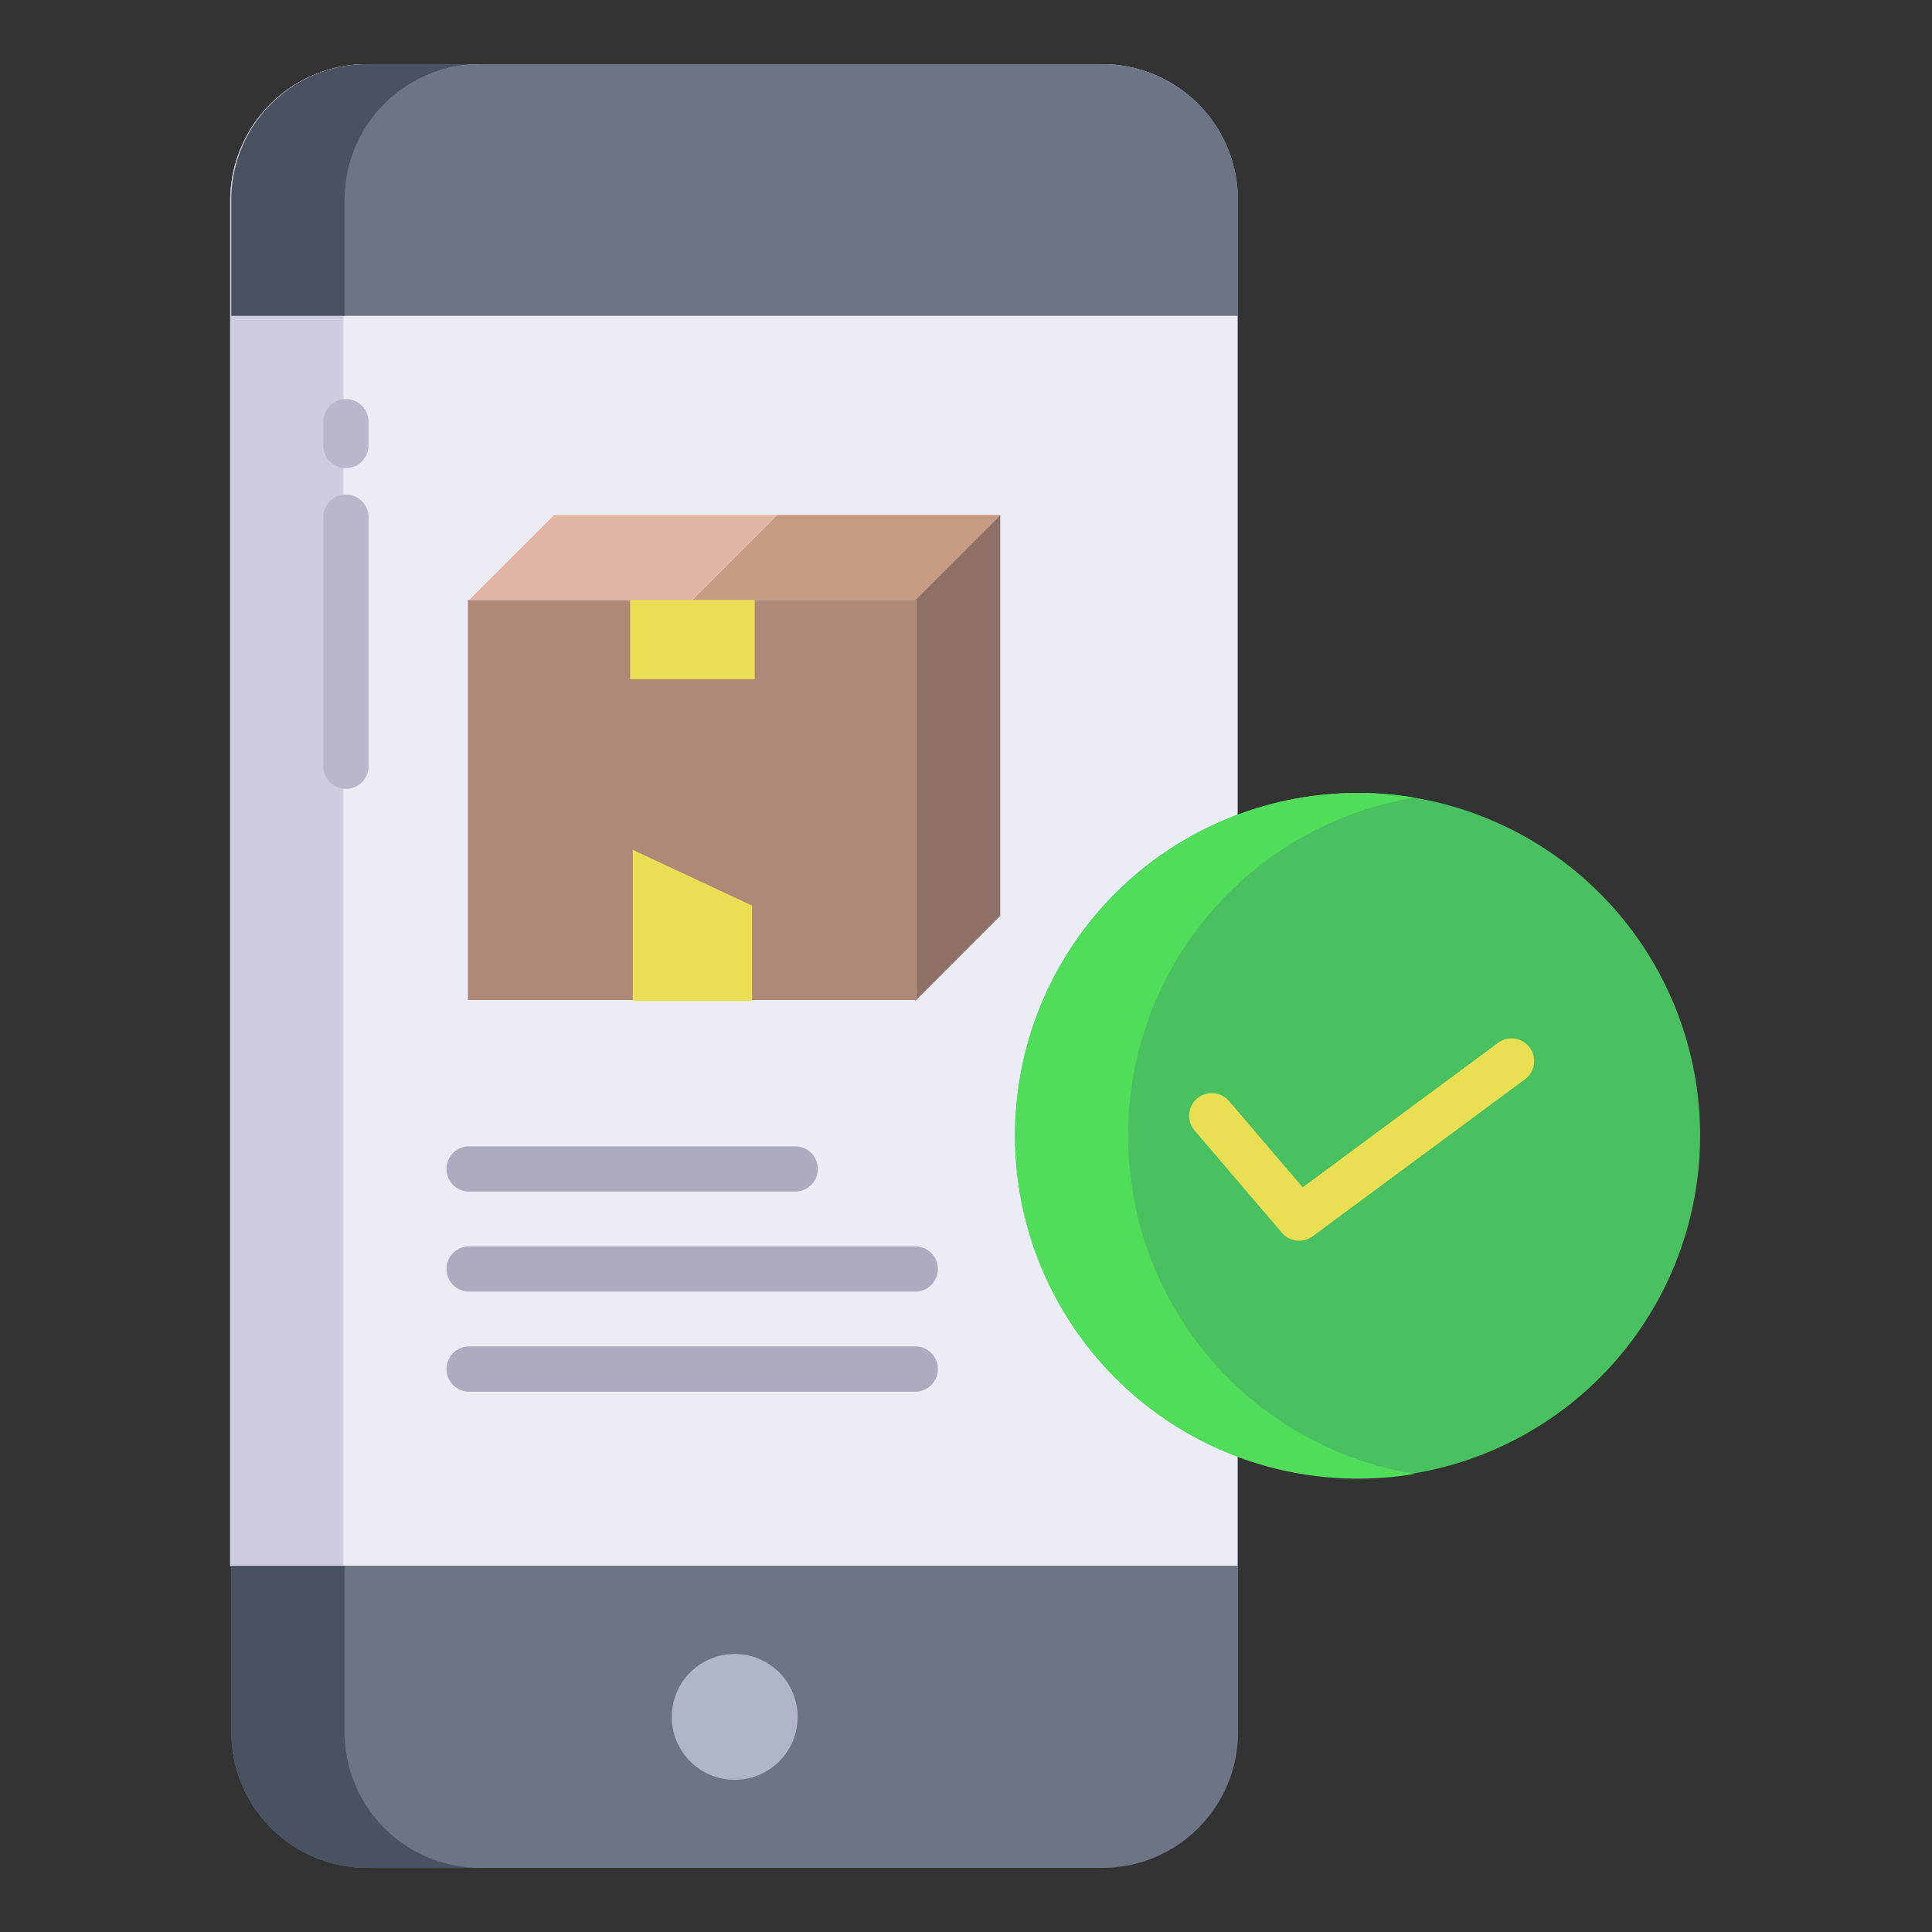 <svg id="Layer_1" height="512" viewBox="0 0 512 512" width="512" xmlns="http://www.w3.org/2000/svg" data-name="Layer 1"><rect x="0" y="0" width="512" height="512" fill="#333333" stroke="none"/><path d="m292.1 17h-194.8a36.245 36.245 0 0 0 -36.3 35.99v362.01h267v-362.01a35.9 35.9 0 0 0 -35.9-35.99z" fill="#ececf7"/><path d="m328.1 414.97v44.04a35.99 35.99 0 0 1 -36 36h-194.8a36 36 0 0 1 -36-36v-44.04z" fill="#6d7486"/><path d="m328.1 52.99v30.7h-266.8v-30.7a36 36 0 0 1 36-36h194.8a35.99 35.99 0 0 1 36 36z" fill="#6d7486"/><path d="m265.08 136.46v106.25l-22.53 22.54v-106.25z" fill="#8e7066"/><path d="m265.08 136.46-22.53 22.54h-42.12-17l22.54-22.54z" fill="#c79a83"/><path d="m124 159h119v106h-119z" fill="#af8977"/><path d="m205.97 136.46-22.54 22.54h-16.86-42.25l22.54-22.54z" fill="#e1b7a3"/><path d="m167 159v.11 20.89h33v-20.89-.11z" fill="#eadf53"/><path d="m199.32 265.19v.06h-31.64v-.06-39.97l31.64 14.78z" fill="#eadf53"/><path d="m359.84 210.14a90.784 90.784 0 1 1 -31.63 5.66 90.861 90.861 0 0 1 31.63-5.66z" fill="#49c160"/><path d="m194.7 438.32a16.675 16.675 0 1 1 -16.67 16.67 16.674 16.674 0 0 1 16.67-16.67z" fill="#b0b5ca"/><path d="m91 52.99a36.245 36.245 0 0 1 36.3-35.99h-30a36.245 36.245 0 0 0 -36.3 35.99v362.01h30z" fill="#cdcde0"/><path d="m91.3 459.01v-44.04h-30v44.04a36 36 0 0 0 36 36h30a36 36 0 0 1 -36-36z" fill="#4a5160"/><path d="m127.3 16.99h-30a36 36 0 0 0 -36 36v30.7h30v-30.7a36 36 0 0 1 36-36z" fill="#4a5160"/><path d="m298.98 301a90.659 90.659 0 0 1 75.9-89.613 90.86 90.86 0 1 0 0 179.226 90.659 90.659 0 0 1 -75.9-89.613z" fill="#50dd5a"/><g fill="#acacc1"><path d="m210.73 315.787h-86.409a6 6 0 1 1 0-12h86.409a6 6 0 0 1 0 12z"/><path d="m242.546 342.3h-118.225a6 6 0 1 1 0-12h118.225a6 6 0 0 1 0 12z"/><path d="m242.546 368.812h-118.225a6 6 0 0 1 0-12h118.225a6 6 0 0 1 0 12z"/></g><path d="m344.3 328.808a5.993 5.993 0 0 1 -4.566-2.1l-23.175-27.139a6 6 0 0 1 9.125-7.793l19.543 22.885 51.771-38.289a6 6 0 0 1 7.135 9.649l-56.273 41.611a5.977 5.977 0 0 1 -3.56 1.176z" fill="#eadf53"/><path d="m91.667 124.058a6 6 0 0 1 -6-6v-6.3a6 6 0 0 1 12 0v6.3a6 6 0 0 1 -6 6z" fill="#b8b8cc"/><path d="m91.667 209.058a6 6 0 0 1 -6-6v-66a6 6 0 0 1 12 0v66a6 6 0 0 1 -6 6z" fill="#b8b8cc"/></svg>